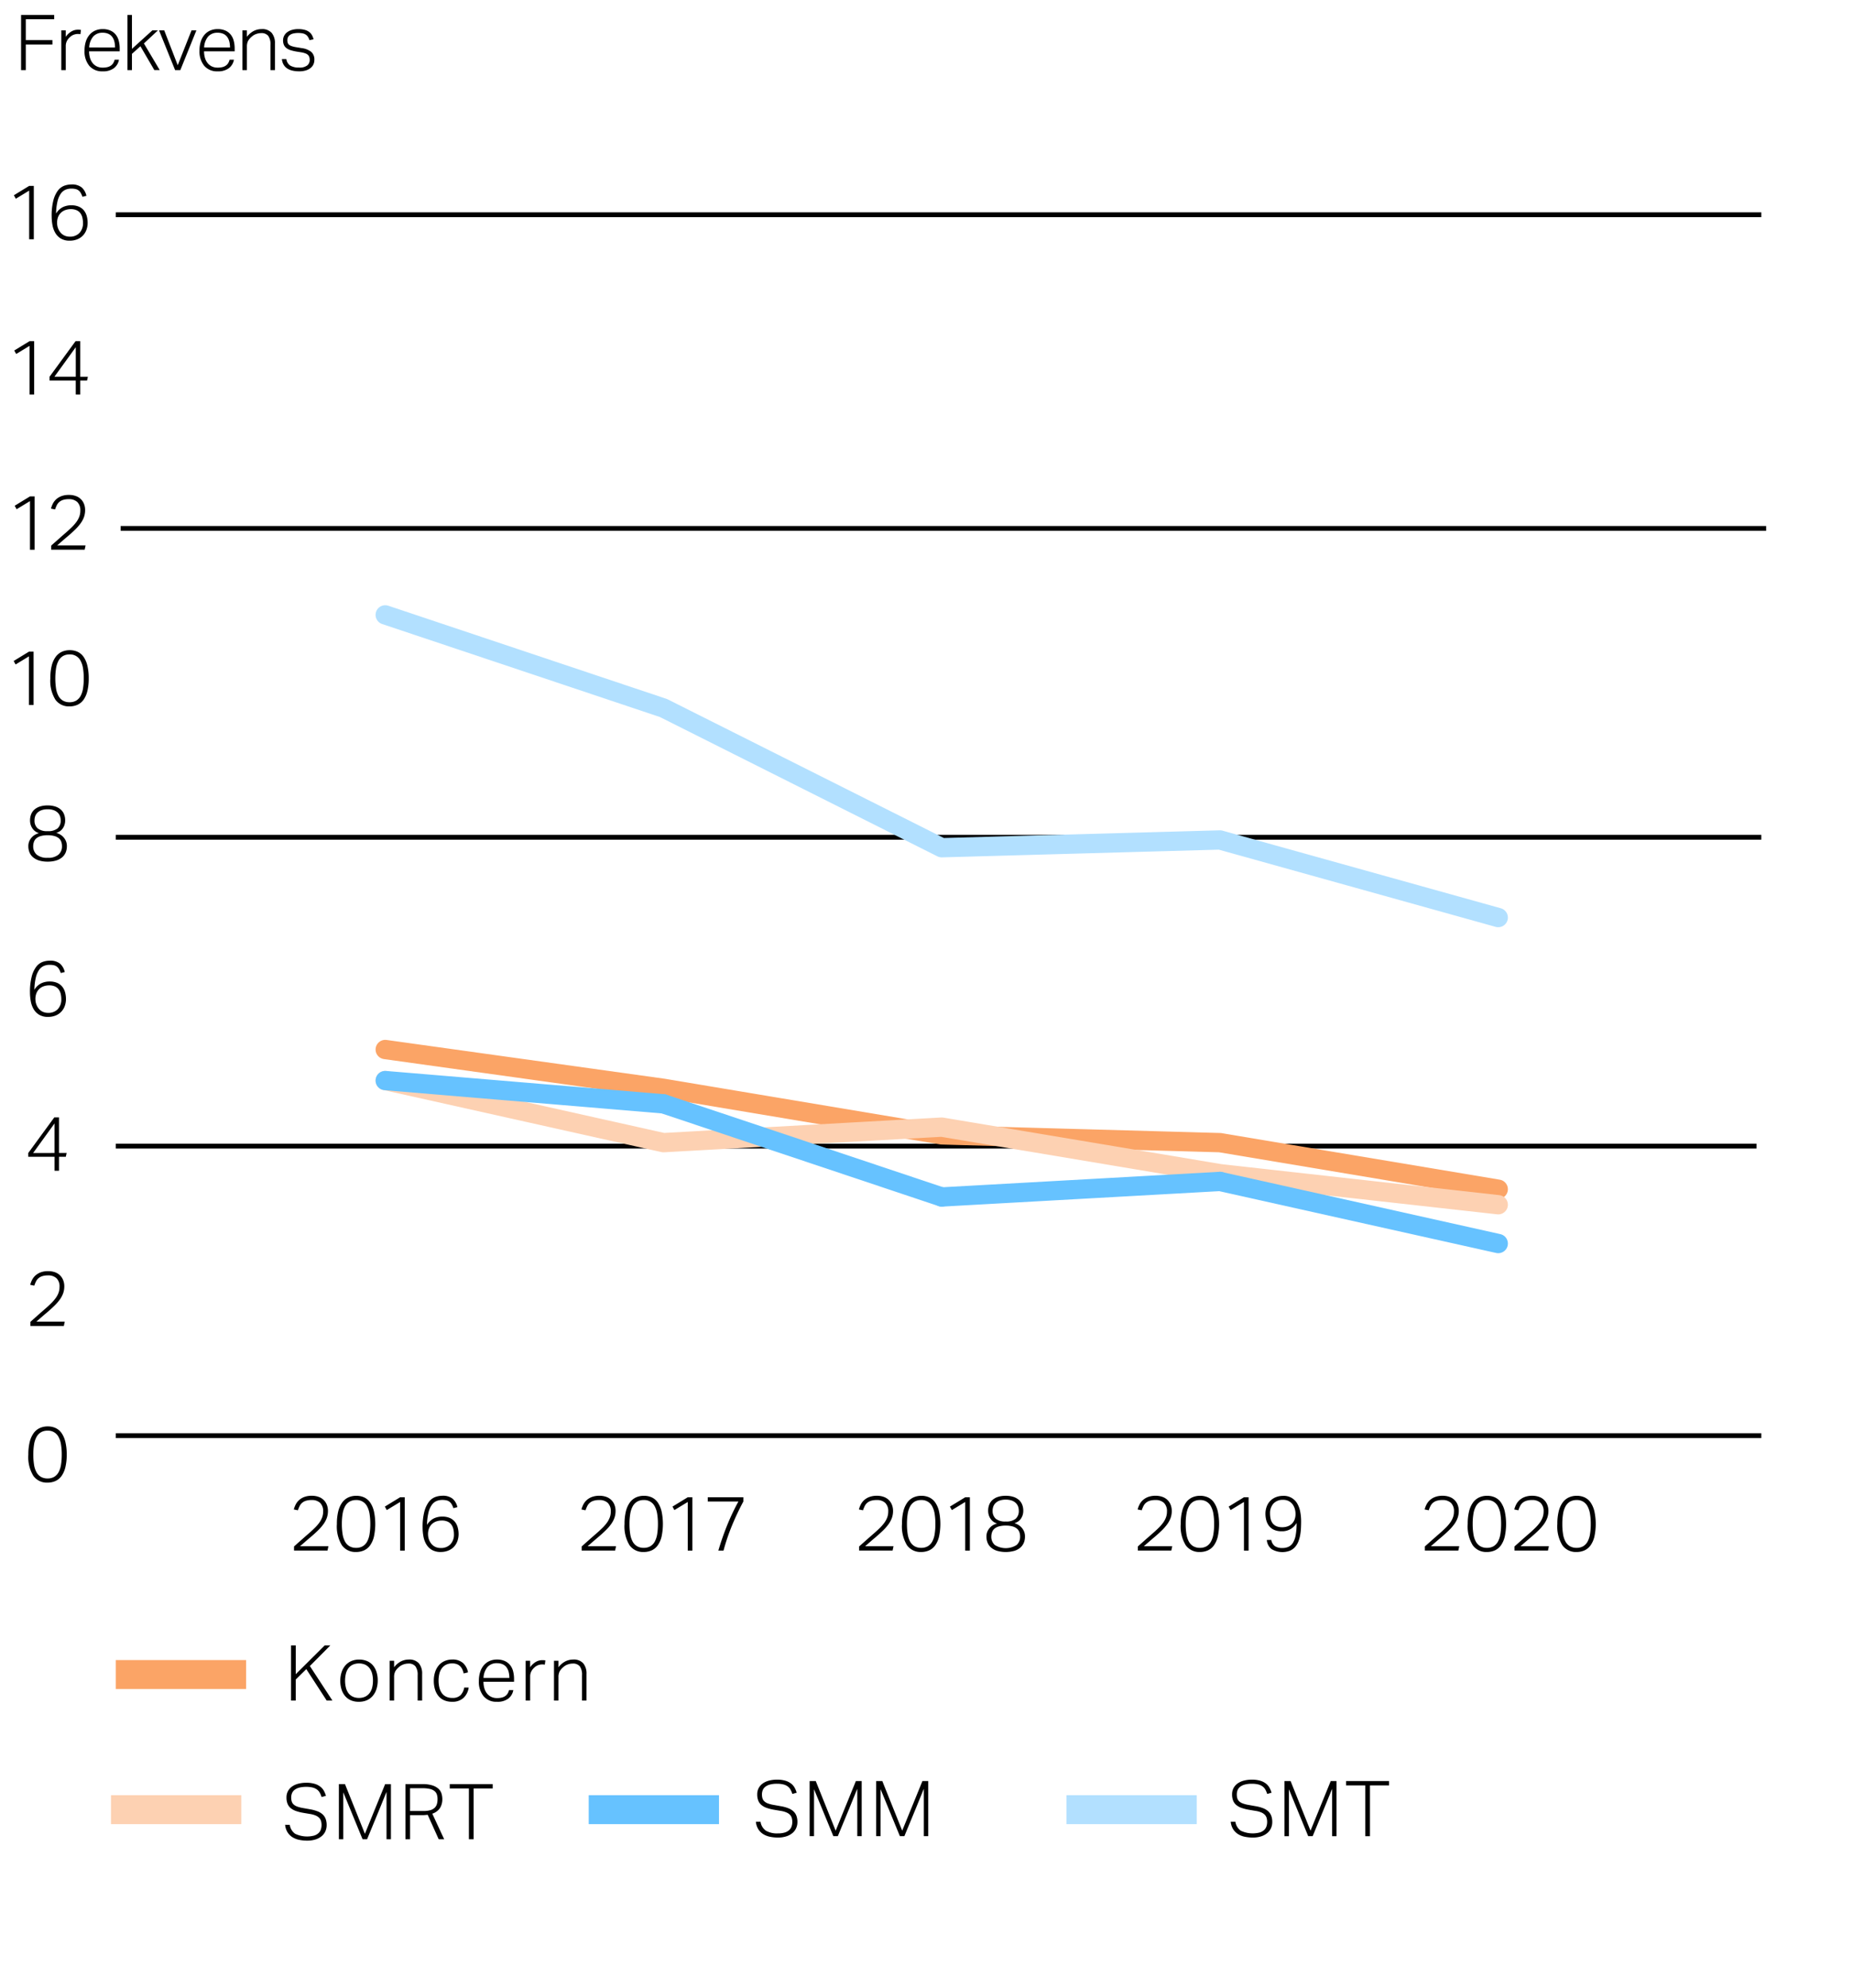 <svg xmlns="http://www.w3.org/2000/svg" width="384" height="412" viewBox="0 0 384 412"><path fill="none" stroke="#000" stroke-miterlimit="10" d="M24 297.5h341M24 297.5h341M24 237.5h340M24 173.5h341M25 109.5h341M24 44.5h341"/><path fill="#fba466" d="M24 344h27v6H24z"/><path fill="#66c2ff" d="M122 372h27v6h-27z"/><path fill="#fdd1b2" d="M23 372h27v6H23z"/><path fill="#b2e0ff" d="M221 372h27v6h-27z"/><path d="M8.081 172.646a2.352 2.352 0 01-.68-.312 2.5 2.5 0 01-.592-.552 2.739 2.739 0 01-.424-.782 3.028 3.028 0 01-.16-1.024 3.37 3.37 0 01.216-1.208 2.537 2.537 0 01.656-.976 3.163 3.163 0 011.128-.648 5.019 5.019 0 011.648-.24 4.969 4.969 0 011.632.24 3.181 3.181 0 011.128.648 2.548 2.548 0 01.656.976 3.37 3.37 0 01.216 1.208 2.98 2.98 0 01-.16 1.016 2.805 2.805 0 01-.416.768 2.127 2.127 0 01-.592.528 2.856 2.856 0 01-.672.3 3.466 3.466 0 01.68.272 2.843 2.843 0 01.712.528 2.974 2.974 0 01.568.816 2.636 2.636 0 01.232 1.152 3.309 3.309 0 01-.248 1.3 2.721 2.721 0 01-.744 1.008 3.457 3.457 0 01-1.248.656 5.955 5.955 0 01-1.744.232 5.946 5.946 0 01-1.744-.232 3.521 3.521 0 01-1.256-.656 2.667 2.667 0 01-.752-1.008 3.292 3.292 0 01-.248-1.3 2.514 2.514 0 01.24-1.136 2.981 2.981 0 01.576-.808 2.728 2.728 0 01.72-.512 3.216 3.216 0 01.672-.254zm-1.2 2.72a2.243 2.243 0 00.712 1.72 3.267 3.267 0 002.28.664 3.244 3.244 0 002.264-.664 2.246 2.246 0 00.712-1.72 2.768 2.768 0 00-.152-.936 1.665 1.665 0 00-.5-.72 2.538 2.538 0 00-.92-.464 5.007 5.007 0 00-1.4-.168 5.065 5.065 0 00-1.416.168 2.522 2.522 0 00-.92.464 1.648 1.648 0 00-.5.72 2.743 2.743 0 00-.16.936zm.272-5.392a2.11 2.11 0 00.656 1.688 3.105 3.105 0 002.064.568 3.074 3.074 0 002.056-.568 2.125 2.125 0 00.648-1.688 2.486 2.486 0 00-.152-.872 1.915 1.915 0 00-.48-.72 2.362 2.362 0 00-.841-.5 3.64 3.64 0 00-1.231-.184 3.716 3.716 0 00-1.24.184 2.343 2.343 0 00-.848.5 1.892 1.892 0 00-.48.72 2.464 2.464 0 00-.152.872zM12.593 201.632a4.657 4.657 0 00-.344-.784 1.826 1.826 0 00-.448-.528 1.614 1.614 0 00-.632-.3 3.816 3.816 0 00-.88-.088 3.075 3.075 0 00-1.208.232 2.346 2.346 0 00-.977.816 4.661 4.661 0 00-.679 1.584 11.963 11.963 0 00-.3 2.536 3.517 3.517 0 011.344-1.3 3.931 3.931 0 011.84-.408 3.789 3.789 0 011.576.3 2.729 2.729 0 011.04.8 3.249 3.249 0 01.568 1.16 5.24 5.24 0 01.176 1.36 4.166 4.166 0 01-.264 1.5 3.362 3.362 0 01-.745 1.176 3.325 3.325 0 01-1.167.76 4.111 4.111 0 01-1.52.272 3.492 3.492 0 01-1.88-.456 3.324 3.324 0 01-1.144-1.184 4.991 4.991 0 01-.576-1.632 10.286 10.286 0 01-.161-1.8 12.568 12.568 0 01.353-3.264 5.806 5.806 0 01.92-2.016 3 3 0 011.3-1.016 4.188 4.188 0 011.5-.28 3.182 3.182 0 012.159.624 3.286 3.286 0 01.977 1.728zm-2.64 8.256a2.656 2.656 0 002.024-.768 2.9 2.9 0 00.728-2.08 4.59 4.59 0 00-.128-1.1 2.558 2.558 0 00-.416-.912 1.951 1.951 0 00-.776-.616 2.9 2.9 0 00-1.208-.224 3.425 3.425 0 00-1.088.176 2.535 2.535 0 00-.928.544 2.475 2.475 0 00-.624.936 3.234 3.234 0 00-.192 1.336 3.071 3.071 0 00.7 1.856 2.365 2.365 0 00.8.616 2.5 2.5 0 001.108.236zM5.857 238.924l5.392-7.376h.976v7.376h1.584l-.176.784h-1.408v2.9H11.3v-2.9H5.857zm5.44 0V232.8l-4.432 6.128zM6.305 273.91l1.288-1.144q.727-.648 1.464-1.288.816-.7 1.432-1.3a8.937 8.937 0 001.024-1.152 4.639 4.639 0 00.616-1.128 3.551 3.551 0 00.208-1.224 2.36 2.36 0 00-.624-1.792 2.479 2.479 0 00-1.776-.592 3.8 3.8 0 00-1.16.152 2.268 2.268 0 00-.792.424 2.084 2.084 0 00-.52.672 6.634 6.634 0 00-.361.88l-.847-.176a5.06 5.06 0 01.384-1.008 3.147 3.147 0 01.688-.912 3.4 3.4 0 011.08-.656 4.29 4.29 0 011.576-.256 4.062 4.062 0 011.424.232A2.8 2.8 0 0113.1 265.3a3.4 3.4 0 01.225 1.248 4.311 4.311 0 01-.225 1.408 5.174 5.174 0 01-.679 1.3 9.754 9.754 0 01-1.16 1.336q-.705.687-1.664 1.5-.5.416-1.04.888l-1.024.888h5.888l-.192.9H6.305zM9.825 307.232a3.419 3.419 0 01-2.912-1.4 7.442 7.442 0 01-1.04-4.408 10.683 10.683 0 01.28-2.608 5.221 5.221 0 01.808-1.824 3.273 3.273 0 011.272-1.065 3.9 3.9 0 011.656-.344 3.84 3.84 0 011.656.344 3.137 3.137 0 011.232 1.065 5.415 5.415 0 01.775 1.824 10.962 10.962 0 01.273 2.608 10.868 10.868 0 01-.273 2.6 5.239 5.239 0 01-.783 1.808 3.192 3.192 0 01-1.256 1.056 3.984 3.984 0 01-1.688.344zm.032-.864a2.623 2.623 0 001.376-.337 2.535 2.535 0 00.912-.967 4.824 4.824 0 00.5-1.552 12.951 12.951 0 00.152-2.088 12.823 12.823 0 00-.152-2.072 4.9 4.9 0 00-.5-1.56 2.42 2.42 0 00-2.288-1.328 2.615 2.615 0 00-1.384.344 2.562 2.562 0 00-.921.984 4.875 4.875 0 00-.5 1.56 14.215 14.215 0 000 4.16 4.8 4.8 0 00.5 1.552 2.512 2.512 0 00.921.967 2.66 2.66 0 001.384.337zM6 136.012l-2.768 1.68-.4-.72L6 135.036h.96v11.056H6zM14.385 146.38a3.417 3.417 0 01-2.912-1.4 7.438 7.438 0 01-1.04-4.408 10.689 10.689 0 01.28-2.608 5.221 5.221 0 01.808-1.824 3.269 3.269 0 011.272-1.064 3.9 3.9 0 011.656-.344 3.84 3.84 0 011.656.344 3.126 3.126 0 011.232 1.064 5.436 5.436 0 01.776 1.824 11.024 11.024 0 01.272 2.608 10.912 10.912 0 01-.272 2.6 5.242 5.242 0 01-.784 1.808 3.176 3.176 0 01-1.256 1.056 3.984 3.984 0 01-1.688.344zm.032-.864a2.632 2.632 0 001.376-.336 2.538 2.538 0 00.912-.968 4.816 4.816 0 00.5-1.552 12.933 12.933 0 00.152-2.088 12.832 12.832 0 00-.152-2.072 4.917 4.917 0 00-.5-1.56 2.42 2.42 0 00-2.288-1.328 2.626 2.626 0 00-1.384.344 2.559 2.559 0 00-.92.984 4.867 4.867 0 00-.5 1.56 14.307 14.307 0 000 4.16 4.768 4.768 0 00.5 1.552 2.505 2.505 0 00.92.968 2.672 2.672 0 001.384.336zM6.212 103.842l-2.768 1.68-.4-.72 3.168-1.936h.96v11.056h-.96zM10.612 113.058q.559-.5 1.288-1.144t1.464-1.288q.816-.7 1.432-1.3a8.806 8.806 0 001.024-1.152 4.621 4.621 0 00.616-1.128 3.543 3.543 0 00.208-1.224 2.36 2.36 0 00-.624-1.792 2.483 2.483 0 00-1.776-.592 3.83 3.83 0 00-1.16.152 2.3 2.3 0 00-.792.424 2.105 2.105 0 00-.52.672 6.556 6.556 0 00-.36.88l-.848-.176a5.107 5.107 0 01.384-1.008 3.161 3.161 0 01.688-.912 3.436 3.436 0 011.08-.656 4.31 4.31 0 011.576-.256 4.085 4.085 0 011.424.232 2.8 2.8 0 011.7 1.656 3.421 3.421 0 01.224 1.248 4.333 4.333 0 01-.224 1.408 5.2 5.2 0 01-.68 1.3 9.7 9.7 0 01-1.16 1.336q-.7.689-1.664 1.5-.5.417-1.04.888l-1.024.888h5.888l-.192.9h-6.932zM6.12 71.672l-2.768 1.68-.4-.72L6.12 70.7h.96v11.052h-.96zM10.264 78.072l5.392-7.372h.976v7.376h1.584l-.176.784h-1.408v2.9H15.7v-2.9h-5.44zm5.44 0v-6.128l-4.433 6.128zM6.045 39.5l-2.768 1.68-.4-.72 3.168-1.936h.96v11.058h-.96zM17.085 40.782a4.612 4.612 0 00-.344-.782 1.826 1.826 0 00-.448-.528 1.628 1.628 0 00-.632-.3 3.866 3.866 0 00-.88-.088 3.1 3.1 0 00-1.208.232 2.343 2.343 0 00-.976.816 4.678 4.678 0 00-.68 1.584 11.963 11.963 0 00-.3 2.536 3.517 3.517 0 011.344-1.3 3.931 3.931 0 011.84-.408 3.782 3.782 0 011.576.3 2.724 2.724 0 011.04.8 3.232 3.232 0 01.568 1.16 5.245 5.245 0 01.176 1.36 4.162 4.162 0 01-.264 1.5 3.374 3.374 0 01-.744 1.176 3.325 3.325 0 01-1.168.76 4.087 4.087 0 01-1.52.272 3.492 3.492 0 01-1.88-.456 3.316 3.316 0 01-1.144-1.184 5.014 5.014 0 01-.576-1.632 10.267 10.267 0 01-.16-1.8 12.584 12.584 0 01.352-3.264 5.824 5.824 0 01.92-2.016 3.011 3.011 0 011.3-1.016 4.213 4.213 0 011.5-.28 3.187 3.187 0 012.16.624 3.285 3.285 0 01.976 1.728zm-2.64 8.256a2.654 2.654 0 002.024-.768 2.9 2.9 0 00.728-2.08 4.59 4.59 0 00-.128-1.1 2.557 2.557 0 00-.416-.912 1.959 1.959 0 00-.776-.616 2.9 2.9 0 00-1.208-.224 3.429 3.429 0 00-1.088.176 2.549 2.549 0 00-.928.544 2.491 2.491 0 00-.624.936 3.251 3.251 0 00-.192 1.336 3.071 3.071 0 00.7 1.856 2.353 2.353 0 00.8.616 2.5 2.5 0 001.108.236z"/><path fill="none" stroke="#fba466" stroke-linecap="round" stroke-miterlimit="10" stroke-width="4" d="M137.494 225.522l-57.663-8.04M195.156 235.172l-57.662-9.649M252.818 236.781l-57.662-1.609M310.48 246.43l-57.662-9.649"/><path fill="none" stroke="#b2e0ff" stroke-linecap="round" stroke-miterlimit="10" stroke-width="4" d="M137.494 146.717l-57.663-19.301M195.156 175.666l-57.662-28.95M252.818 174.057l-57.662 1.608M310.48 190.139l-57.662-16.083"/><path fill="none" stroke="#fdd1b2" stroke-linecap="round" stroke-miterlimit="10" stroke-width="4" d="M137.494 236.781l-57.663-12.867M195.156 233.564l-57.662 3.217M252.818 243.213l-57.662-9.649M310.48 249.646l-57.662-6.431"/><path fill="#9d9e9e" d="M137.494 228.74l-57.663-4.826"/><path fill="none" stroke="#66c2ff" stroke-linecap="round" stroke-miterlimit="10" stroke-width="4" d="M137.494 228.74l-57.663-4.826"/><path fill="#9d9e9e" d="M195.156 248.038l-57.662-19.298"/><path fill="none" stroke="#66c2ff" stroke-linecap="round" stroke-miterlimit="10" stroke-width="4" d="M195.156 248.038l-57.662-19.298"/><path fill="#9d9e9e" d="M252.818 244.822l-57.662 3.215"/><path fill="none" stroke="#66c2ff" stroke-linecap="round" stroke-miterlimit="10" stroke-width="4" d="M252.818 244.822l-57.662 3.215"/><path fill="#9d9e9e" d="M310.48 257.688l-57.662-12.866"/><path fill="none" stroke="#66c2ff" stroke-linecap="round" stroke-miterlimit="10" stroke-width="4" d="M310.48 257.688l-57.662-12.866"/><path d="M60.934 320.457q.56-.5 1.288-1.145t1.464-1.287q.816-.7 1.432-1.3a8.862 8.862 0 001.024-1.152 4.644 4.644 0 00.616-1.129 3.518 3.518 0 00.208-1.223 2.359 2.359 0 00-.624-1.792 2.479 2.479 0 00-1.776-.592 3.8 3.8 0 00-1.16.152 2.277 2.277 0 00-.792.424 2.112 2.112 0 00-.52.672 6.714 6.714 0 00-.36.88l-.848-.177a5.138 5.138 0 01.384-1.007 3.152 3.152 0 01.688-.912 3.4 3.4 0 011.08-.656 4.292 4.292 0 011.576-.257 4.062 4.062 0 011.424.233 2.8 2.8 0 011.7 1.656 3.394 3.394 0 01.224 1.247 4.317 4.317 0 01-.224 1.409 5.2 5.2 0 01-.68 1.3 9.744 9.744 0 01-1.16 1.336q-.7.687-1.664 1.5-.5.417-1.04.889l-1.024.888h5.888l-.192.9h-6.932zM73.766 321.609a3.419 3.419 0 01-2.912-1.4 7.444 7.444 0 01-1.04-4.407 10.677 10.677 0 01.28-2.608 5.239 5.239 0 01.808-1.824 3.281 3.281 0 011.272-1.065 3.9 3.9 0 011.656-.344 3.834 3.834 0 011.656.344 3.137 3.137 0 011.232 1.065 5.415 5.415 0 01.776 1.824 12.6 12.6 0 010 5.208 5.207 5.207 0 01-.784 1.807 3.18 3.18 0 01-1.256 1.057 3.981 3.981 0 01-1.688.343zm.032-.864a2.621 2.621 0 001.376-.337 2.52 2.52 0 00.912-.967 4.776 4.776 0 00.5-1.552 12.951 12.951 0 00.152-2.088 12.814 12.814 0 00-.152-2.072 4.865 4.865 0 00-.5-1.561 2.421 2.421 0 00-2.288-1.327 2.619 2.619 0 00-1.384.344 2.564 2.564 0 00-.92.983 4.915 4.915 0 00-.5 1.561 12.814 12.814 0 00-.152 2.072 12.951 12.951 0 00.152 2.088 4.824 4.824 0 00.5 1.552 2.51 2.51 0 00.92.967 2.665 2.665 0 001.386.337zM82.918 311.24l-2.768 1.681-.4-.721 3.168-1.935h.96v11.056h-.96zM93.958 312.521a4.543 4.543 0 00-.344-.784 1.817 1.817 0 00-.448-.529 1.612 1.612 0 00-.632-.3 3.806 3.806 0 00-.88-.089 3.082 3.082 0 00-1.208.233 2.329 2.329 0 00-.976.816 4.66 4.66 0 00-.68 1.584 11.955 11.955 0 00-.3 2.536 3.513 3.513 0 011.344-1.305 3.946 3.946 0 011.84-.407 3.767 3.767 0 011.576.3 2.722 2.722 0 011.04.8 3.237 3.237 0 01.568 1.161 5.232 5.232 0 01.176 1.359 4.167 4.167 0 01-.264 1.5 3.392 3.392 0 01-.744 1.176 3.352 3.352 0 01-1.168.76 4.107 4.107 0 01-1.52.272 3.492 3.492 0 01-1.88-.456 3.333 3.333 0 01-1.144-1.184 5.03 5.03 0 01-.576-1.632 10.284 10.284 0 01-.16-1.8 12.587 12.587 0 01.352-3.265 5.81 5.81 0 01.92-2.015 3.006 3.006 0 011.3-1.017 4.213 4.213 0 011.5-.28 3.185 3.185 0 012.16.624 3.289 3.289 0 01.976 1.728zm-2.64 8.256a2.654 2.654 0 002.024-.768 2.9 2.9 0 00.728-2.081 4.582 4.582 0 00-.128-1.095 2.541 2.541 0 00-.416-.912 1.953 1.953 0 00-.776-.617 2.9 2.9 0 00-1.208-.223 3.4 3.4 0 00-1.088.176 2.521 2.521 0 00-.928.544 2.475 2.475 0 00-.624.936 3.248 3.248 0 00-.192 1.336 3.071 3.071 0 00.7 1.855 2.355 2.355 0 00.8.617 2.517 2.517 0 001.108.232z"/><g><path d="M120.542 320.457q.56-.5 1.287-1.145t1.464-1.287q.816-.7 1.432-1.3a8.875 8.875 0 001.025-1.152 4.639 4.639 0 00.615-1.129 3.518 3.518 0 00.208-1.223 2.359 2.359 0 00-.624-1.792 2.479 2.479 0 00-1.776-.592 3.808 3.808 0 00-1.16.152 2.286 2.286 0 00-.792.424 2.112 2.112 0 00-.52.672 6.714 6.714 0 00-.36.88l-.848-.177a5.2 5.2 0 01.384-1.007 3.152 3.152 0 01.688-.912 3.4 3.4 0 011.081-.656 4.283 4.283 0 011.575-.257 4.068 4.068 0 011.425.233 2.8 2.8 0 011.695 1.656 3.394 3.394 0 01.224 1.247 4.317 4.317 0 01-.224 1.409 5.2 5.2 0 01-.68 1.3 9.744 9.744 0 01-1.16 1.336q-.7.687-1.664 1.5-.495.417-1.04.889l-1.024.888h5.888l-.192.9h-6.927zM133.374 321.609a3.42 3.42 0 01-2.913-1.4 7.444 7.444 0 01-1.04-4.407 10.726 10.726 0 01.28-2.608 5.221 5.221 0 01.809-1.824 3.271 3.271 0 011.271-1.065 3.905 3.905 0 011.657-.344 3.84 3.84 0 011.656.344 3.127 3.127 0 011.231 1.065 5.415 5.415 0 01.776 1.824 12.556 12.556 0 010 5.208 5.207 5.207 0 01-.784 1.807 3.184 3.184 0 01-1.255 1.057 3.987 3.987 0 01-1.688.343zm.032-.864a2.619 2.619 0 001.375-.337 2.52 2.52 0 00.912-.967 4.8 4.8 0 00.5-1.552 12.958 12.958 0 00.151-2.088 12.821 12.821 0 00-.151-2.072 4.889 4.889 0 00-.5-1.561 2.421 2.421 0 00-2.287-1.327 2.621 2.621 0 00-1.385.344 2.571 2.571 0 00-.92.983 4.915 4.915 0 00-.5 1.561 12.814 12.814 0 00-.152 2.072 12.951 12.951 0 00.152 2.088 4.824 4.824 0 00.5 1.552 2.517 2.517 0 00.92.967 2.667 2.667 0 001.385.337zM142.525 311.24l-2.768 1.681-.4-.721 3.168-1.935h.96v11.056h-.96zM148.861 321.321q.784-2.657 1.8-5.185a47 47 0 012.36-4.991h-6.352v-.88h7.376v.88a53.853 53.853 0 00-2.352 4.976 43.185 43.185 0 00-1.76 5.2z"/></g><g><path d="M178.04 320.457q.56-.5 1.288-1.145t1.464-1.287q.816-.7 1.432-1.3a8.862 8.862 0 001.024-1.152 4.644 4.644 0 00.616-1.129 3.518 3.518 0 00.208-1.223 2.359 2.359 0 00-.624-1.792 2.479 2.479 0 00-1.776-.592 3.8 3.8 0 00-1.16.152 2.277 2.277 0 00-.792.424 2.1 2.1 0 00-.52.672 6.714 6.714 0 00-.36.88l-.848-.177a5.138 5.138 0 01.384-1.007 3.152 3.152 0 01.688-.912 3.4 3.4 0 011.08-.656 4.292 4.292 0 011.576-.257 4.062 4.062 0 011.424.233 2.8 2.8 0 011.7 1.656 3.394 3.394 0 01.224 1.247 4.317 4.317 0 01-.224 1.409 5.2 5.2 0 01-.68 1.3 9.813 9.813 0 01-1.16 1.336q-.7.687-1.664 1.5-.5.417-1.04.889l-1.024.888h5.888l-.192.9h-6.932zM190.872 321.609a3.419 3.419 0 01-2.912-1.4 7.444 7.444 0 01-1.04-4.407 10.677 10.677 0 01.28-2.608 5.239 5.239 0 01.808-1.824 3.281 3.281 0 011.272-1.065 3.9 3.9 0 011.656-.344 3.834 3.834 0 011.656.344 3.137 3.137 0 011.232 1.065 5.415 5.415 0 01.776 1.824 12.6 12.6 0 010 5.208 5.226 5.226 0 01-.784 1.807 3.18 3.18 0 01-1.256 1.057 3.984 3.984 0 01-1.688.343zm.032-.864a2.621 2.621 0 001.376-.337 2.52 2.52 0 00.912-.967 4.776 4.776 0 00.5-1.552 12.951 12.951 0 00.152-2.088 12.814 12.814 0 00-.152-2.072 4.865 4.865 0 00-.5-1.561 2.421 2.421 0 00-2.288-1.327 2.619 2.619 0 00-1.384.344 2.564 2.564 0 00-.92.983 4.89 4.89 0 00-.5 1.561 12.814 12.814 0 00-.152 2.072 12.951 12.951 0 00.152 2.088 4.8 4.8 0 00.5 1.552 2.51 2.51 0 00.92.967 2.665 2.665 0 001.38.337zM200.024 311.24l-2.768 1.681-.4-.721 3.168-1.935h.96v11.056h-.96zM206.632 315.705a2.352 2.352 0 01-.68-.312 2.522 2.522 0 01-.592-.552 2.766 2.766 0 01-.424-.784 3.03 3.03 0 01-.16-1.025 3.374 3.374 0 01.216-1.208 2.541 2.541 0 01.656-.975 3.179 3.179 0 011.128-.649 5.046 5.046 0 011.648-.24 5 5 0 011.632.24 3.2 3.2 0 011.128.649 2.552 2.552 0 01.656.975 3.374 3.374 0 01.216 1.208 2.986 2.986 0 01-.16 1.017 2.82 2.82 0 01-.416.768 2.139 2.139 0 01-.592.527 2.82 2.82 0 01-.672.3 3.466 3.466 0 01.68.272 2.843 2.843 0 01.712.528 2.974 2.974 0 01.568.816 2.631 2.631 0 01.232 1.151 3.314 3.314 0 01-.248 1.305 2.709 2.709 0 01-.744 1.007 3.457 3.457 0 01-1.248.656 6.643 6.643 0 01-3.488 0 3.529 3.529 0 01-1.256-.656 2.656 2.656 0 01-.752-1.007 3.3 3.3 0 01-.248-1.305 2.517 2.517 0 01.24-1.136 2.976 2.976 0 01.576-.807 2.682 2.682 0 01.72-.512 3.16 3.16 0 01.672-.251zm-1.2 2.72a2.244 2.244 0 00.712 1.72 4.219 4.219 0 004.544 0 2.248 2.248 0 00.712-1.72 2.759 2.759 0 00-.152-.936 1.665 1.665 0 00-.5-.72 2.539 2.539 0 00-.92-.465 5.045 5.045 0 00-1.4-.168 5.1 5.1 0 00-1.416.168 2.523 2.523 0 00-.92.465 1.648 1.648 0 00-.5.72 2.735 2.735 0 00-.16.936zm.272-5.393a2.108 2.108 0 00.656 1.688 3.1 3.1 0 002.064.569 3.074 3.074 0 002.056-.569 2.124 2.124 0 00.648-1.688 2.481 2.481 0 00-.152-.871 1.907 1.907 0 00-.48-.72 2.351 2.351 0 00-.84-.5 3.648 3.648 0 00-1.232-.185 3.714 3.714 0 00-1.24.185 2.328 2.328 0 00-.848.5 1.884 1.884 0 00-.48.72 2.458 2.458 0 00-.156.871z"/></g><g><path d="M235.8 320.457l1.288-1.145q.727-.647 1.464-1.287.816-.7 1.432-1.3a8.937 8.937 0 001.024-1.152 4.644 4.644 0 00.616-1.129 3.541 3.541 0 00.208-1.223 2.359 2.359 0 00-.624-1.792 2.479 2.479 0 00-1.776-.592 3.8 3.8 0 00-1.16.152 2.268 2.268 0 00-.792.424 2.084 2.084 0 00-.52.672 6.449 6.449 0 00-.36.88l-.848-.177a5.075 5.075 0 01.384-1.007 3.134 3.134 0 01.688-.912 3.4 3.4 0 011.08-.656 4.288 4.288 0 011.576-.257 4.062 4.062 0 011.424.233 2.8 2.8 0 011.7 1.656 3.415 3.415 0 01.224 1.247 4.344 4.344 0 01-.224 1.409 5.229 5.229 0 01-.68 1.3 9.813 9.813 0 01-1.16 1.336q-.7.687-1.664 1.5-.5.417-1.04.889l-1.024.888h5.888l-.192.9H235.8zM248.636 321.609a3.418 3.418 0 01-2.912-1.4 7.437 7.437 0 01-1.04-4.407 10.677 10.677 0 01.28-2.608 5.221 5.221 0 01.808-1.824 3.281 3.281 0 011.272-1.065 3.9 3.9 0 011.656-.344 3.84 3.84 0 011.656.344 3.137 3.137 0 011.232 1.065 5.436 5.436 0 01.776 1.824 12.6 12.6 0 010 5.208 5.245 5.245 0 01-.784 1.807 3.187 3.187 0 01-1.256 1.057 3.984 3.984 0 01-1.688.343zm.032-.864a2.623 2.623 0 001.376-.337 2.535 2.535 0 00.912-.967 4.824 4.824 0 00.5-1.552 12.951 12.951 0 00.152-2.088 12.814 12.814 0 00-.152-2.072 4.915 4.915 0 00-.5-1.561 2.421 2.421 0 00-2.288-1.327 2.617 2.617 0 00-1.384.344 2.556 2.556 0 00-.92.983 4.865 4.865 0 00-.5 1.561 12.7 12.7 0 00-.152 2.072 12.837 12.837 0 00.152 2.088 4.776 4.776 0 00.5 1.552 2.5 2.5 0 00.92.967 2.663 2.663 0 001.384.337zM257.787 311.24l-2.768 1.681-.4-.721 3.168-1.935h.96v11.056h-.96zM263.451 319.1a2 2 0 00.768 1.312 2.768 2.768 0 001.536.369 3 3 0 001.272-.256 2.189 2.189 0 00.928-.856 4.569 4.569 0 00.56-1.6 14.03 14.03 0 00.184-2.487 3.415 3.415 0 01-3.1 1.727 3.677 3.677 0 01-1.584-.3 2.79 2.79 0 01-1.032-.807 3.253 3.253 0 01-.568-1.161 5.232 5.232 0 01-.176-1.359 4.171 4.171 0 01.264-1.5 3.3 3.3 0 011.9-1.935 3.962 3.962 0 011.5-.273 3.18 3.18 0 012.976 1.681 5.424 5.424 0 01.584 1.7 10.747 10.747 0 01.168 1.888q0 .639-.032 1.368a11.483 11.483 0 01-.152 1.432 7.121 7.121 0 01-.368 1.351 3.858 3.858 0 01-.672 1.145 3.052 3.052 0 01-1.072.791 4.368 4.368 0 01-3.808-.312 2.614 2.614 0 01-1-1.9zm2.272-2.623a3.312 3.312 0 001.064-.169 2.35 2.35 0 001.472-1.376 3.171 3.171 0 00.216-1.223 3.7 3.7 0 00-.152-1.049 2.909 2.909 0 00-.464-.936 2.332 2.332 0 00-.8-.671 2.423 2.423 0 00-1.144-.257 2.6 2.6 0 00-2.008.769 2.941 2.941 0 00-.712 2.08 4.864 4.864 0 00.12 1.1 2.381 2.381 0 00.408.9 2 2 0 00.776.608 2.945 2.945 0 001.224.22z"/></g><g><path d="M295.277 320.457l1.288-1.145q.728-.647 1.464-1.287.816-.7 1.432-1.3a8.937 8.937 0 001.024-1.152 4.644 4.644 0 00.616-1.129 3.541 3.541 0 00.208-1.223 2.359 2.359 0 00-.624-1.792 2.479 2.479 0 00-1.776-.592 3.8 3.8 0 00-1.16.152 2.268 2.268 0 00-.792.424 2.084 2.084 0 00-.52.672 6.449 6.449 0 00-.36.88l-.848-.177a5.075 5.075 0 01.384-1.007 3.134 3.134 0 01.688-.912 3.4 3.4 0 011.08-.656 4.288 4.288 0 011.576-.257 4.062 4.062 0 011.424.233 2.8 2.8 0 011.7 1.656 3.415 3.415 0 01.224 1.247 4.344 4.344 0 01-.224 1.409 5.229 5.229 0 01-.68 1.3 9.813 9.813 0 01-1.16 1.336q-.705.687-1.664 1.5-.5.417-1.04.889l-1.024.888h5.887l-.192.9h-6.928zM308.109 321.609a3.418 3.418 0 01-2.912-1.4 7.437 7.437 0 01-1.04-4.407 10.677 10.677 0 01.28-2.608 5.221 5.221 0 01.808-1.824 3.281 3.281 0 011.272-1.065 3.9 3.9 0 011.656-.344 3.84 3.84 0 011.656.344 3.137 3.137 0 011.232 1.065 5.436 5.436 0 01.776 1.824 12.6 12.6 0 010 5.208 5.245 5.245 0 01-.784 1.807 3.187 3.187 0 01-1.256 1.057 3.984 3.984 0 01-1.688.343zm.032-.864a2.623 2.623 0 001.376-.337 2.535 2.535 0 00.912-.967 4.824 4.824 0 00.5-1.552 12.951 12.951 0 00.152-2.088 12.814 12.814 0 00-.152-2.072 4.915 4.915 0 00-.5-1.561 2.421 2.421 0 00-2.288-1.327 2.617 2.617 0 00-1.384.344 2.556 2.556 0 00-.92.983 4.865 4.865 0 00-.5 1.561 12.7 12.7 0 00-.152 2.072 12.837 12.837 0 00.152 2.088 4.776 4.776 0 00.5 1.552 2.5 2.5 0 00.92.967 2.663 2.663 0 001.384.337zM313.853 320.457l1.288-1.145q.727-.647 1.464-1.287.816-.7 1.432-1.3a8.937 8.937 0 001.024-1.152 4.644 4.644 0 00.616-1.129 3.541 3.541 0 00.208-1.223 2.359 2.359 0 00-.624-1.792 2.479 2.479 0 00-1.776-.592 3.8 3.8 0 00-1.16.152 2.268 2.268 0 00-.792.424 2.084 2.084 0 00-.52.672 6.449 6.449 0 00-.36.88l-.848-.177a5.075 5.075 0 01.384-1.007 3.134 3.134 0 01.688-.912 3.4 3.4 0 011.08-.656 4.288 4.288 0 011.576-.257 4.062 4.062 0 011.424.233 2.8 2.8 0 011.7 1.656 3.415 3.415 0 01.224 1.247 4.344 4.344 0 01-.224 1.409 5.229 5.229 0 01-.68 1.3 9.813 9.813 0 01-1.16 1.336q-.7.687-1.664 1.5-.5.417-1.04.889l-1.024.888h5.888l-.192.9h-6.928zM326.685 321.609a3.421 3.421 0 01-2.913-1.4 7.444 7.444 0 01-1.04-4.407 10.726 10.726 0 01.28-2.608 5.24 5.24 0 01.809-1.824 3.266 3.266 0 011.272-1.065 3.9 3.9 0 011.656-.344 3.84 3.84 0 011.656.344 3.127 3.127 0 011.231 1.065 5.415 5.415 0 01.776 1.824 12.556 12.556 0 010 5.208 5.207 5.207 0 01-.784 1.807 3.184 3.184 0 01-1.255 1.057 3.987 3.987 0 01-1.688.343zm.032-.864a2.625 2.625 0 001.376-.337 2.526 2.526 0 00.911-.967 4.8 4.8 0 00.5-1.552 12.958 12.958 0 00.151-2.088 12.821 12.821 0 00-.151-2.072 4.889 4.889 0 00-.5-1.561 2.418 2.418 0 00-2.287-1.327 2.615 2.615 0 00-1.384.344 2.566 2.566 0 00-.921.983 4.915 4.915 0 00-.5 1.561 12.814 12.814 0 00-.152 2.072 12.951 12.951 0 00.152 2.088 4.824 4.824 0 00.5 1.552 2.512 2.512 0 00.921.967 2.66 2.66 0 001.384.337z"/></g><g><path d="M60.051 378.141a2.749 2.749 0 001.1 1.848 5.733 5.733 0 003.96.376 2.4 2.4 0 00.9-.512 1.817 1.817 0 00.48-.752 2.865 2.865 0 00.144-.912 3.178 3.178 0 00-.088-.76 1.61 1.61 0 00-.336-.656 2.12 2.12 0 00-.712-.52 4.666 4.666 0 00-1.216-.352l-1.424-.24a9.434 9.434 0 01-1.48-.368 3.618 3.618 0 01-1.1-.584 2.292 2.292 0 01-.68-.9 3.374 3.374 0 01-.232-1.328 2.7 2.7 0 01.328-1.36 2.843 2.843 0 01.88-.952 4 4 0 011.3-.56 6.577 6.577 0 011.576-.184 5.939 5.939 0 011.792.232 3.553 3.553 0 011.184.616 2.862 2.862 0 01.72.872 5.31 5.31 0 01.4.984l-.9.256a5.121 5.121 0 00-.376-.888 2.085 2.085 0 00-.576-.664 2.582 2.582 0 00-.9-.416 5.263 5.263 0 00-1.328-.144 5.48 5.48 0 00-1.472.168 2.687 2.687 0 00-.96.464 1.7 1.7 0 00-.528.7 2.361 2.361 0 00-.16.872 2.746 2.746 0 00.112.832 1.41 1.41 0 00.384.608 2.2 2.2 0 00.728.432 6.475 6.475 0 001.144.3l1.616.288a7.849 7.849 0 011.5.416 3.345 3.345 0 011.048.648 2.432 2.432 0 01.616.936 3.716 3.716 0 01.2 1.28 3.049 3.049 0 01-.256 1.24 2.813 2.813 0 01-.76 1.016 3.767 3.767 0 01-1.256.688 5.484 5.484 0 01-1.76.256 7.944 7.944 0 01-1.72-.176 4.177 4.177 0 01-1.392-.568 3.2 3.2 0 01-.984-1.016 3.594 3.594 0 01-.48-1.52zM70.227 369.709h1.264L75.619 380l4.192-10.288h1.2v11.424H80.1v-9.792q-.079.144-.512 1.232-.192.465-.48 1.176t-.712 1.744l-1 2.424-1.328 3.216h-.928l-4-9.728v9.728h-.912zM84.019 369.709H87.6a6.346 6.346 0 012.024.272 3.4 3.4 0 011.248.7 2.242 2.242 0 01.624.992 3.937 3.937 0 01.168 1.136 3.391 3.391 0 01-.488 1.856 3.013 3.013 0 01-1.592 1.168l2.464 5.3h-1.133l-2.288-5.072c-.181.022-.368.04-.56.056s-.395.024-.608.024h-2.48v4.992h-.96zm3.712 5.568a5.143 5.143 0 001.432-.168 2.186 2.186 0 00.9-.488 1.74 1.74 0 00.472-.768 3.517 3.517 0 00.136-1.024 3.062 3.062 0 00-.144-.984 1.523 1.523 0 00-.5-.712 2.426 2.426 0 00-.96-.432 6.628 6.628 0 00-1.512-.144h-2.576v4.72zM97.171 370.605H93.2v-.9h8.9v.9h-3.953v10.528h-.976z"/></g><g><path d="M157.606 377.5a2.742 2.742 0 001.1 1.847 4.568 4.568 0 002.528.569 4.505 4.505 0 001.432-.193 2.4 2.4 0 00.9-.512 1.811 1.811 0 00.48-.752 2.865 2.865 0 00.144-.912 3.23 3.23 0 00-.088-.76 1.617 1.617 0 00-.336-.656 2.115 2.115 0 00-.712-.519 4.6 4.6 0 00-1.216-.352l-1.424-.24a9.542 9.542 0 01-1.48-.369 3.606 3.606 0 01-1.1-.584 2.286 2.286 0 01-.68-.9 3.383 3.383 0 01-.232-1.329 2.7 2.7 0 01.328-1.36 2.842 2.842 0 01.88-.952 4 4 0 011.3-.56 6.577 6.577 0 011.576-.183 5.946 5.946 0 011.792.231 3.553 3.553 0 011.184.616 2.865 2.865 0 01.72.873 5.343 5.343 0 01.4.983l-.9.257a5.055 5.055 0 00-.376-.888 2.074 2.074 0 00-.576-.664 2.555 2.555 0 00-.9-.416 5.264 5.264 0 00-1.328-.145 5.475 5.475 0 00-1.472.168 2.671 2.671 0 00-.96.465 1.67 1.67 0 00-.528.7 2.361 2.361 0 00-.16.872 2.749 2.749 0 00.112.833 1.394 1.394 0 00.384.607 2.216 2.216 0 00.728.433 6.571 6.571 0 001.144.3l1.616.289a7.725 7.725 0 011.5.416 3.32 3.32 0 011.048.648 2.417 2.417 0 01.616.936 3.71 3.71 0 01.2 1.279 3.062 3.062 0 01-.256 1.24 2.813 2.813 0 01-.76 1.016 3.749 3.749 0 01-1.256.688 5.459 5.459 0 01-1.76.257 7.944 7.944 0 01-1.72-.176 4.178 4.178 0 01-1.392-.569 3.192 3.192 0 01-.984-1.015 3.6 3.6 0 01-.48-1.52zM167.782 369.066h1.264l4.128 10.288 4.192-10.288h1.2v11.424h-.912v-9.79q-.081.144-.512 1.232-.192.465-.48 1.176t-.712 1.745q-.424 1.032-1 2.423t-1.328 3.216h-.928l-4-9.728v9.728h-.912zM181.574 369.066h1.264l4.128 10.288 4.192-10.288h1.2v11.424h-.912v-9.79q-.081.144-.512 1.232-.192.465-.48 1.176t-.712 1.745q-.424 1.032-1 2.423t-1.328 3.216h-.928l-4-9.728v9.728h-.912z"/></g><g><path d="M256.01 377.5a2.749 2.749 0 001.1 1.848 5.733 5.733 0 003.96.376 2.4 2.4 0 00.9-.512 1.817 1.817 0 00.48-.752 2.865 2.865 0 00.144-.912 3.178 3.178 0 00-.088-.76 1.617 1.617 0 00-.336-.656 2.12 2.12 0 00-.712-.52 4.678 4.678 0 00-1.216-.352l-1.424-.24a9.434 9.434 0 01-1.48-.368 3.618 3.618 0 01-1.1-.584 2.292 2.292 0 01-.68-.9 3.374 3.374 0 01-.232-1.328 2.7 2.7 0 01.328-1.36 2.843 2.843 0 01.88-.952 4 4 0 011.3-.56 6.577 6.577 0 011.576-.184 5.939 5.939 0 011.792.232 3.553 3.553 0 011.184.616 2.862 2.862 0 01.72.872 5.31 5.31 0 01.4.984l-.9.256a5.121 5.121 0 00-.376-.888 2.1 2.1 0 00-.576-.664 2.582 2.582 0 00-.9-.416 5.263 5.263 0 00-1.328-.144 5.48 5.48 0 00-1.472.168 2.687 2.687 0 00-.96.464 1.7 1.7 0 00-.528.7 2.361 2.361 0 00-.16.872 2.742 2.742 0 00.112.832 1.4 1.4 0 00.384.608 2.2 2.2 0 00.728.432 6.475 6.475 0 001.144.3l1.616.288a7.849 7.849 0 011.5.416 3.345 3.345 0 011.048.648 2.432 2.432 0 01.616.936 3.72 3.72 0 01.2 1.28 3.046 3.046 0 01-.256 1.24 2.813 2.813 0 01-.76 1.016 3.767 3.767 0 01-1.256.688 5.456 5.456 0 01-1.76.256 7.882 7.882 0 01-1.72-.176 4.156 4.156 0 01-1.392-.568 3.2 3.2 0 01-.984-1.016 3.594 3.594 0 01-.48-1.52zM266.186 369.072h1.264l4.128 10.288 4.192-10.288h1.2V380.5h-.912v-9.8q-.079.144-.512 1.232-.192.465-.48 1.176t-.712 1.744q-.424 1.032-1 2.424t-1.328 3.216h-.926l-4-9.728v9.736h-.912zM282.922 369.968h-3.968v-.9h8.9v.9H283.9V380.5h-.976z"/></g><g><path d="M60.31 340.965h.976v5.968l6-5.968h1.168l-4.24 4.272 4.672 7.152H67.7l-4.224-6.512-2.192 2.16v4.352h-.974zM74.358 352.645a4.111 4.111 0 01-1.624-.3 3.224 3.224 0 01-1.2-.872 3.976 3.976 0 01-.752-1.368 5.7 5.7 0 01-.264-1.792 5.587 5.587 0 01.28-1.824 4.1 4.1 0 01.784-1.392 3.4 3.4 0 011.224-.888 4.023 4.023 0 011.616-.312 4.112 4.112 0 011.616.3 3.29 3.29 0 011.216.872 3.934 3.934 0 01.76 1.368 5.641 5.641 0 01.264 1.776 5.756 5.756 0 01-.272 1.824 4.106 4.106 0 01-.776 1.4 3.349 3.349 0 01-1.232.9 4.127 4.127 0 01-1.64.308zm.032-.8a2.874 2.874 0 001.328-.28 2.541 2.541 0 00.9-.76 3.186 3.186 0 00.512-1.136 6.034 6.034 0 00.16-1.424 5.791 5.791 0 00-.16-1.384 3.186 3.186 0 00-.512-1.128 2.541 2.541 0 00-.9-.76 3.27 3.27 0 00-2.648 0 2.44 2.44 0 00-.9.76 3.229 3.229 0 00-.5 1.128 5.815 5.815 0 00-.16 1.4 5.912 5.912 0 00.16 1.408 3.228 3.228 0 00.5 1.136 2.44 2.44 0 00.9.76 2.883 2.883 0 001.32.28zM80.742 344.149h.928v1.344a4.305 4.305 0 011.432-1.224 3.607 3.607 0 011.624-.376 2.592 2.592 0 012.08.784 3.318 3.318 0 01.672 2.224v5.488h-.928v-5.232a2.961 2.961 0 00-.464-1.864 1.791 1.791 0 00-1.472-.568 3.121 3.121 0 00-1.016.184 2.693 2.693 0 00-.968.584 3.17 3.17 0 00-.72.856 2.54 2.54 0 00-.24 1.208v4.832h-.928zM97.125 349.7a3.625 3.625 0 01-1.1 2.168 3.389 3.389 0 01-2.352.776 4.1 4.1 0 01-1.6-.3 3.1 3.1 0 01-1.185-.864 3.956 3.956 0 01-.735-1.368 5.91 5.91 0 01-.256-1.808 5.728 5.728 0 01.272-1.824 4.073 4.073 0 01.768-1.392 3.333 3.333 0 011.208-.888 3.963 3.963 0 011.608-.312 3.205 3.205 0 012.167.7 3.368 3.368 0 011.064 1.96l-.9.224a3.959 3.959 0 00-.272-.832 2.208 2.208 0 00-.448-.656 1.959 1.959 0 00-.679-.432 2.642 2.642 0 00-.968-.16 2.77 2.77 0 00-1.28.272 2.515 2.515 0 00-.88.744 3.075 3.075 0 00-.512 1.128 6.378 6.378 0 000 2.848 3.33 3.33 0 00.5 1.136 2.329 2.329 0 00.872.752 2.819 2.819 0 001.288.272 2.318 2.318 0 001.752-.584 3.075 3.075 0 00.744-1.56zM106.373 350.229a2.8 2.8 0 01-1.024 1.744 3.683 3.683 0 01-2.368.672 3.443 3.443 0 01-2.76-1.144 4.664 4.664 0 01-.984-3.144 6.038 6.038 0 01.28-1.92 4.008 4.008 0 01.784-1.4 3.274 3.274 0 011.184-.856 3.8 3.8 0 011.5-.288 3.857 3.857 0 011.632.312 2.957 2.957 0 011.1.848 3.4 3.4 0 01.616 1.272 6.262 6.262 0 01.192 1.584v.592h-6.336a4.8 4.8 0 00.176 1.32 3.171 3.171 0 00.528 1.072 2.521 2.521 0 00.88.72 2.683 2.683 0 001.216.264 4 4 0 001.056-.12 2.062 2.062 0 00.72-.344 1.754 1.754 0 00.456-.52 2.74 2.74 0 00.264-.664zm-.816-2.528a4.947 4.947 0 00-.144-1.232 2.741 2.741 0 00-.448-.968 2 2 0 00-.8-.632 2.865 2.865 0 00-1.184-.224 2.536 2.536 0 00-1.92.752 3.751 3.751 0 00-.864 2.3zM108.933 344.149h.928v1.344a3.793 3.793 0 011.139-1.088 2.6 2.6 0 011.36-.384c.117 0 .227 0 .328.008a2.608 2.608 0 01.328.04l-.112.88a3.232 3.232 0 00-.528-.048 2.555 2.555 0 00-.848.152 2.274 2.274 0 00-.816.52 2.656 2.656 0 00-.608.776 2.289 2.289 0 00-.24 1.08v4.96h-.928zM114.805 344.149h.928v1.344a4.305 4.305 0 011.432-1.224 3.61 3.61 0 011.624-.376 2.591 2.591 0 012.08.784 3.318 3.318 0 01.672 2.224v5.488h-.928v-5.232a2.961 2.961 0 00-.464-1.864 1.79 1.79 0 00-1.472-.568 3.121 3.121 0 00-1.016.184 2.7 2.7 0 00-.968.584 3.17 3.17 0 00-.72.856 2.54 2.54 0 00-.24 1.208v4.832h-.928z"/><g><path d="M4.367 3.1h6.864v.88H5.343v4.338h5.52v.912h-5.52v5.3h-.976zM12.7 6.286h.928V7.63a3.758 3.758 0 011.136-1.088 2.6 2.6 0 011.359-.384c.118 0 .227 0 .329.008a2.422 2.422 0 01.327.04l-.112.88a3.22 3.22 0 00-.527-.048 2.535 2.535 0 00-.849.152 2.265 2.265 0 00-.815.52 2.639 2.639 0 00-.608.776 2.277 2.277 0 00-.24 1.08v4.96H12.7zM24.655 12.366a2.81 2.81 0 01-1.024 1.744 3.685 3.685 0 01-2.369.672 3.448 3.448 0 01-2.76-1.144 4.665 4.665 0 01-.983-3.144 6 6 0 01.28-1.92 3.984 3.984 0 01.784-1.4 3.257 3.257 0 011.184-.856 3.8 3.8 0 011.5-.288 3.858 3.858 0 011.633.312 2.943 2.943 0 011.095.848 3.384 3.384 0 01.616 1.272 6.205 6.205 0 01.193 1.584v.592h-6.341a4.8 4.8 0 00.175 1.32 3.164 3.164 0 00.529 1.072 2.512 2.512 0 00.88.72 2.679 2.679 0 001.215.264 4.006 4.006 0 001.057-.12 2.079 2.079 0 00.72-.344 1.78 1.78 0 00.456-.52 2.8 2.8 0 00.264-.664zm-.816-2.528a4.941 4.941 0 00-.139-1.232 2.751 2.751 0 00-.448-.968 2.009 2.009 0 00-.8-.632 2.854 2.854 0 00-1.185-.224 2.531 2.531 0 00-1.919.752 3.743 3.743 0 00-.864 2.3zM26.415 3.1h.928v7.024l4.24-3.84h1.151l-2.911 2.72 3.28 5.52h-1.121L29.1 9.582l-1.76 1.584v3.36h-.928zM32.958 6.286h1.072l2.8 7.232 2.864-7.232H40.7l-3.328 8.24h-1.086zM48.478 12.366a2.805 2.805 0 01-1.024 1.744 3.683 3.683 0 01-2.368.672 3.447 3.447 0 01-2.76-1.144 4.666 4.666 0 01-.984-3.144 6 6 0 01.28-1.92 4 4 0 01.784-1.4 3.266 3.266 0 011.184-.856 3.8 3.8 0 011.5-.288 3.857 3.857 0 011.632.312 2.955 2.955 0 011.1.848 3.414 3.414 0 01.616 1.272 6.251 6.251 0 01.192 1.584v.592h-6.344a4.764 4.764 0 00.176 1.32 3.144 3.144 0 00.528 1.072 2.521 2.521 0 00.88.72 2.683 2.683 0 001.216.264 4 4 0 001.056-.12 2.062 2.062 0 00.72-.344 1.766 1.766 0 00.456-.52 2.756 2.756 0 00.264-.664zm-.816-2.528a4.941 4.941 0 00-.144-1.232 2.751 2.751 0 00-.448-.968 2 2 0 00-.8-.632 2.853 2.853 0 00-1.184-.224 2.532 2.532 0 00-1.92.752 3.749 3.749 0 00-.864 2.3zM50.238 6.286h.928V7.63A4.282 4.282 0 0152.6 6.406a3.61 3.61 0 011.624-.376 2.591 2.591 0 012.08.784 3.316 3.316 0 01.672 2.224v5.488h-.928V9.294a2.959 2.959 0 00-.464-1.864 1.79 1.79 0 00-1.472-.568 3.121 3.121 0 00-1.016.184 2.7 2.7 0 00-.968.584 3.14 3.14 0 00-.72.856 2.54 2.54 0 00-.24 1.208v4.832h-.928zM59.342 12.238a1.908 1.908 0 00.816 1.36 3.449 3.449 0 001.824.4 2.53 2.53 0 001.7-.448 1.446 1.446 0 00.5-1.12 2.123 2.123 0 00-.064-.536 1.089 1.089 0 00-.248-.456 1.429 1.429 0 00-.528-.352 4.271 4.271 0 00-.888-.24l-1.008-.16a9.562 9.562 0 01-1.176-.272 2.941 2.941 0 01-.88-.424 1.7 1.7 0 01-.544-.656 2.268 2.268 0 01-.184-.968 2.019 2.019 0 01.24-.984 2.151 2.151 0 01.656-.736 3.122 3.122 0 01.984-.456 4.489 4.489 0 011.224-.16 5.075 5.075 0 011.416.168 2.7 2.7 0 01.928.456 2.093 2.093 0 01.56.672 3.89 3.89 0 01.312.816l-.848.176a3.421 3.421 0 00-.3-.648 1.523 1.523 0 00-.424-.464 1.856 1.856 0 00-.64-.28 4.848 4.848 0 00-2.032.024 1.96 1.96 0 00-.7.328 1.187 1.187 0 00-.376.48 1.45 1.45 0 00-.112.56 1.944 1.944 0 00.064.52.858.858 0 00.256.408 1.65 1.65 0 00.536.3 5.2 5.2 0 00.9.224l1.264.208a3.98 3.98 0 011.936.776 2.107 2.107 0 01.64 1.688 2.15 2.15 0 01-.2.912 2.037 2.037 0 01-.592.744 2.988 2.988 0 01-.984.5 4.609 4.609 0 01-1.36.184 6.231 6.231 0 01-1.384-.144 3.338 3.338 0 01-1.1-.448 2.409 2.409 0 01-.752-.784 2.745 2.745 0 01-.352-1.168z"/></g></g></svg>